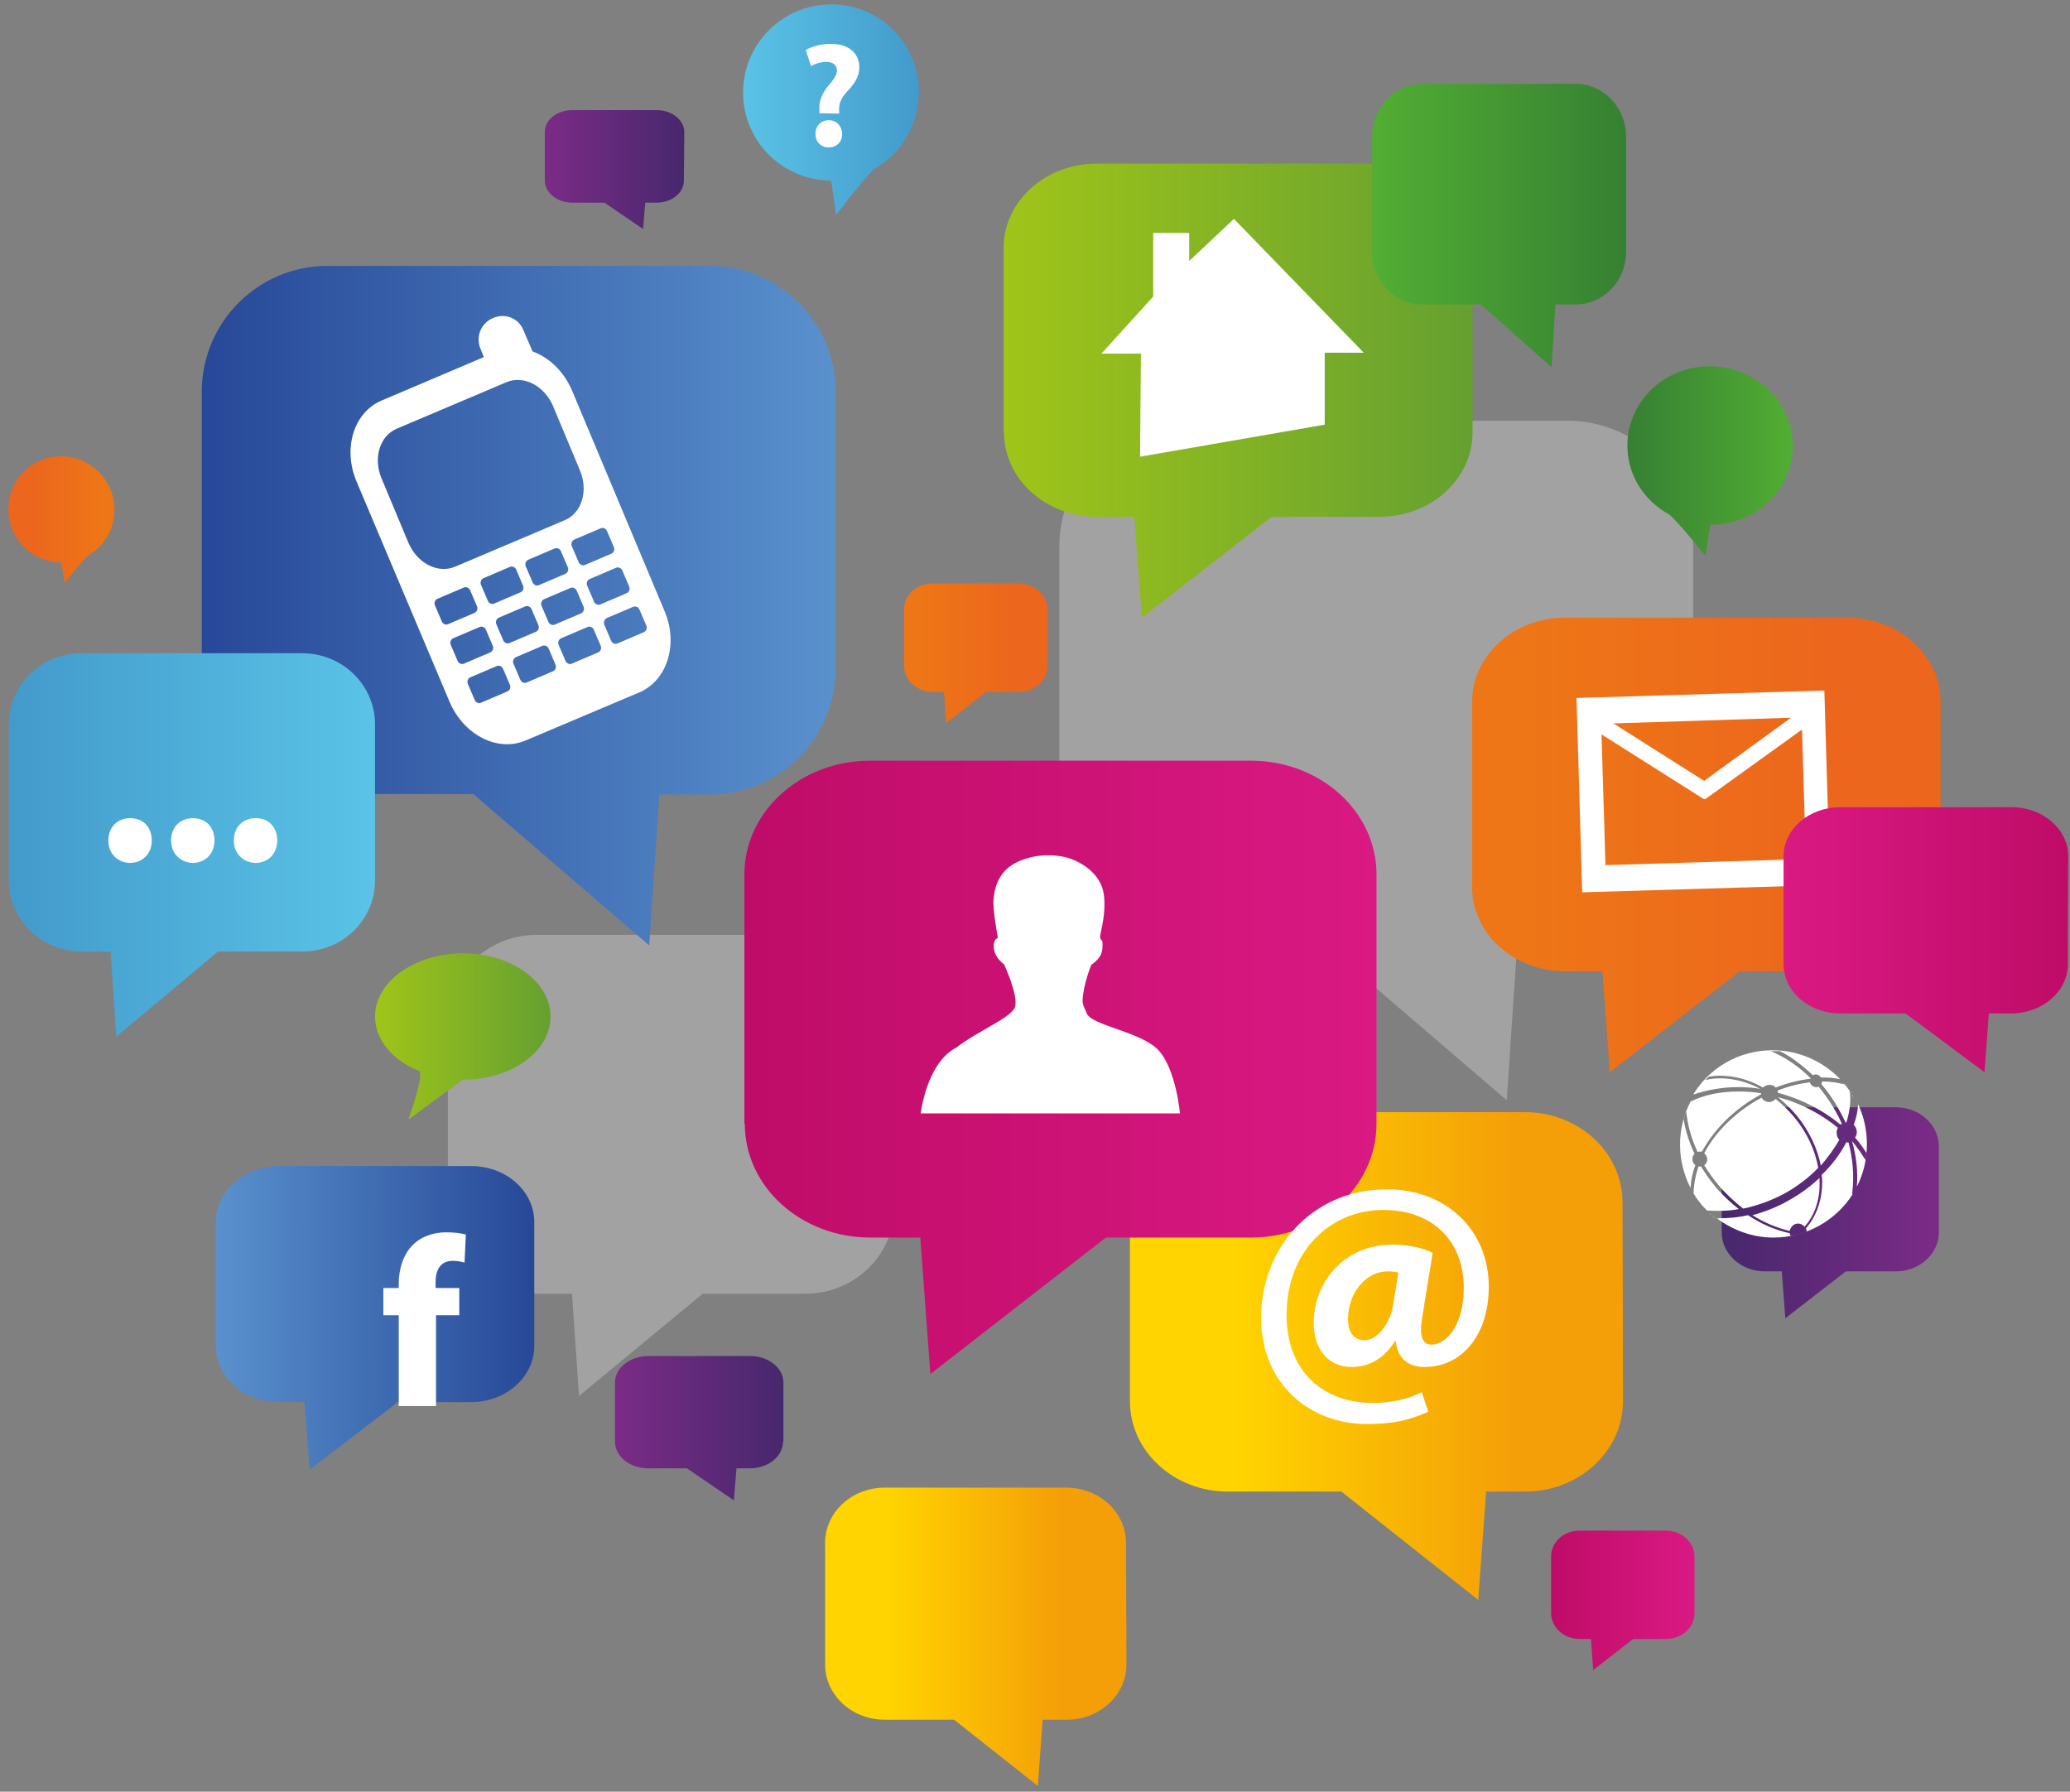 <?xml version="1.0" encoding="utf-8"?>
<!-- Generator: Adobe Illustrator 28.1.0, SVG Export Plug-In . SVG Version: 6.00 Build 0)  -->
<svg version="1.1" id="Calque_1" xmlns="http://www.w3.org/2000/svg" xmlns:xlink="http://www.w3.org/1999/xlink" x="0px" y="0px"
	 width="471.9px" height="408.4px" viewBox="0 0 471.9 408.4" style="enable-background:new 0 0 471.9 408.4;" xml:space="preserve"
	>
<rect x="0" y="0" width="471.9" height="408.4" fill="#808080" stroke="none"/>
<style type="text/css">
	.st0{display:none;fill:url(#SVGID_1_);}
	.st1{opacity:0.38;fill:#DCDCDC;enable-background:new    ;}
	.st2{fill:url(#SVGID_00000173848566836832301840000007158228805785692077_);}
	.st3{fill:#FFFFFF;}
	.st4{fill:url(#SVGID_00000127744212535075492770000012240135939398293643_);}
	.st5{fill:url(#SVGID_00000127728989290240141340000017477980512736540339_);}
	.st6{fill:url(#SVGID_00000083787218350268932240000012674951237266431389_);}
	.st7{fill:url(#SVGID_00000178169115144480163820000015985053900864128943_);}
	.st8{fill:url(#SVGID_00000165940501363038221700000007659541900735641515_);}
	.st9{fill:url(#SVGID_00000005987491982594571180000010346103929137818042_);}
	.st10{fill:url(#SVGID_00000026133962046960906220000011715436629631635377_);}
	.st11{fill:url(#SVGID_00000103225880655326499480000015251419392568774281_);}
	.st12{fill:url(#SVGID_00000091693571574184038360000002960434046489143728_);}
	.st13{fill:url(#SVGID_00000137113792859238220700000017782307632335173561_);}
	.st14{fill:url(#SVGID_00000060709194299131438800000010092180343961951372_);}
	.st15{fill:url(#SVGID_00000052792744151899367030000008434463798192045198_);}
	.st16{fill:url(#SVGID_00000037670584767655518450000003999250572514448797_);}
	.st17{fill:url(#SVGID_00000054954038728653115030000008742384005362841490_);}
	.st18{fill:url(#SVGID_00000020370002542146676470000010841922360221573013_);}
	.st19{fill:url(#SVGID_00000095328091695007179070000015888112543558665900_);}
	.st20{fill:url(#SVGID_00000029732228755728498840000008094545686190693773_);}
	.st21{fill:url(#SVGID_00000016774803039574906900000002854893085827424167_);}
</style>
<radialGradient id="SVGID_1_" cx="131.465" cy="426.16" r="283.465" gradientTransform="matrix(1 0 0 -1 108 643.13)" gradientUnits="userSpaceOnUse">
	<stop  offset="0.215" style="stop-color:#FFFFFF"/>
	<stop  offset="1" style="stop-color:#D6D6D6"/>
</radialGradient>
<rect x="-44" y="-66.5" class="st0" width="566.9" height="566.9"/>
<path class="st1" d="M386,187.7c0,15.8-12.8,28.7-28.7,28.7h-11.5l-2.3,34.4l-40.1-34.4h-33.2c-15.8,0-28.7-12.8-28.7-28.7v-63.1
	c0-15.8,12.8-28.7,28.7-28.7h87.1c15.8,0,28.7,12.8,28.7,28.7V187.7z"/>
<path class="st1" d="M102.1,275.4c0,10.7,9,19.5,20.2,19.5h8.1l1.6,23.3l28.2-23.3h23.4c11.1,0,20.2-8.7,20.2-19.5v-42.8
	c0-10.7-9-19.5-20.2-19.5h-61.3c-11.1,0-20.2,8.7-20.2,19.5V275.4z"/>
<linearGradient id="SVGID_00000135675311505408756590000016916350854375954592_" gradientUnits="userSpaceOnUse" x1="46.031" y1="294.988" x2="190.496" y2="294.988" gradientTransform="matrix(1 0 0 -1 0 433.009)">
	<stop  offset="0" style="stop-color:#274898"/>
	<stop  offset="1" style="stop-color:#5991CD"/>
</linearGradient>
<path style="fill:url(#SVGID_00000135675311505408756590000016916350854375954592_);" d="M190.5,152.4c0,15.8-12.8,28.7-28.7,28.7
	h-11.5l-2.3,34.4L107.9,181H74.7C58.9,181,46,168.2,46,152.4V89.3c0-15.8,12.8-28.7,28.7-28.7h87.1c15.8,0,28.7,12.8,28.7,28.7
	V152.4z"/>
<path class="st3" d="M121.4,80.1l-2.1-4.9c-1.1-2.7-4.2-3.9-6.9-2.7c-2.7,1.1-4,4.2-2.9,6.9l0.8,2l-23.3,9.9
	c-6.4,2.7-8.9,11-5.7,18.5l21.2,50.2c3.2,7.5,10.9,11.5,17.3,8.8l26-11c6.3-2.7,8.9-11,5.7-18.5L130.4,89
	C128.5,84.6,125.2,81.5,121.4,80.1z M87,109.1c-2-4.7-0.4-9.8,3.5-11.4l25-10.6c3.9-1.6,8.6,0.8,10.6,5.5l6.1,14.6
	c2,4.7,0.4,9.8-3.5,11.4l-25,10.6c-3.9,1.6-8.6-0.8-10.6-5.5L87,109.1z M102.8,147.1c-0.3-0.6-0.1-1.3,0.5-1.6l6.1-2.6
	c0.5-0.2,1.2,0.1,1.4,0.7l1.5,3.5c0.3,0.6,0.1,1.3-0.5,1.6l-6.1,2.6c-0.5,0.2-1.2-0.1-1.4-0.7L102.8,147.1z M116.2,156
	c0.3,0.6,0.1,1.3-0.5,1.6l-6.1,2.6c-0.5,0.2-1.2-0.1-1.4-0.7l-1.5-3.5c-0.3-0.6-0.1-1.3,0.5-1.6l6.1-2.6c0.5-0.2,1.2,0.1,1.4,0.7
	L116.2,156z M108.7,138.1c0.3,0.6,0.1,1.3-0.5,1.6l-6.1,2.6c-0.5,0.2-1.2-0.1-1.4-0.7l-1.5-3.5c-0.3-0.6-0.1-1.3,0.5-1.6l6.1-2.6
	c0.5-0.2,1.2,0.1,1.4,0.7L108.7,138.1z M113.2,142.4c-0.3-0.6-0.1-1.3,0.5-1.6l6.1-2.6c0.5-0.2,1.2,0.1,1.4,0.7l1.5,3.5
	c0.3,0.6,0.1,1.3-0.5,1.6l-6.1,2.6c-0.5,0.2-1.2-0.1-1.4-0.7L113.2,142.4z M126.6,151.4c0.3,0.6,0.1,1.3-0.5,1.6l-6.1,2.6
	c-0.5,0.2-1.2-0.1-1.4-0.7l-1.5-3.5c-0.3-0.6-0.1-1.3,0.5-1.6l6.1-2.6c0.5-0.2,1.2,0.1,1.4,0.7L126.6,151.4z M119.2,133.4
	c0.3,0.6,0.1,1.3-0.5,1.6l-6.1,2.6c-0.5,0.2-1.2-0.1-1.4-0.7l-1.5-3.5c-0.3-0.6-0.1-1.3,0.5-1.6l6.1-2.6c0.5-0.2,1.2,0.1,1.4,0.7
	L119.2,133.4z M123.5,138.2c-0.3-0.6-0.1-1.3,0.5-1.6l6.1-2.6c0.5-0.2,1.2,0.1,1.4,0.7l1.5,3.5c0.3,0.6,0.1,1.3-0.5,1.6l-6.1,2.6
	c-0.5,0.2-1.2-0.1-1.4-0.7L123.5,138.2z M136.9,147.1c0.3,0.6,0.1,1.3-0.5,1.6l-6.1,2.6c-0.5,0.2-1.2-0.1-1.4-0.7l-1.5-3.5
	c-0.3-0.6-0.1-1.3,0.5-1.6l6.1-2.6c0.5-0.2,1.2,0.1,1.4,0.7L136.9,147.1z M129.4,129.2c0.3,0.6,0.1,1.3-0.5,1.6l-6.1,2.6
	c-0.5,0.2-1.2-0.1-1.4-0.7l-1.5-3.5c-0.3-0.6-0.1-1.3,0.5-1.6l6.1-2.6c0.5-0.2,1.2,0.1,1.4,0.7L129.4,129.2z M133.9,133.6
	c-0.3-0.6-0.1-1.3,0.5-1.6l6.1-2.6c0.5-0.2,1.2,0.1,1.4,0.7l1.5,3.5c0.3,0.6,0.1,1.3-0.5,1.6l-6.1,2.6c-0.5,0.2-1.2-0.1-1.4-0.7
	L133.9,133.6z M147.3,142.5c0.3,0.6,0.1,1.3-0.5,1.6l-6.1,2.6c-0.5,0.2-1.2-0.1-1.4-0.7l-1.5-3.5c-0.3-0.6,0-1.3,0.5-1.6l6.1-2.6
	c0.5-0.2,1.2,0.1,1.4,0.7L147.3,142.5z M139.9,124.6c0.3,0.6,0.1,1.3-0.5,1.6l-6.1,2.6c-0.5,0.2-1.2-0.1-1.4-0.7l-1.5-3.5
	c-0.3-0.6-0.1-1.3,0.5-1.6l6.1-2.6c0.5-0.2,1.2,0.1,1.4,0.7L139.9,124.6z"/>
<linearGradient id="SVGID_00000102522662730652598790000009052275100221189804_" gradientUnits="userSpaceOnUse" x1="271.36" y1="854.85" x2="595.846" y2="854.85" gradientTransform="matrix(-0.329 0 0 -0.296 531.477 445.983)">
	<stop  offset="0.209" style="stop-color:#EC661D"/>
	<stop  offset="0.883" style="stop-color:#EE7617"/>
</linearGradient>
<path style="fill:url(#SVGID_00000102522662730652598790000009052275100221189804_);" d="M335.6,202.2c0,10.6,9.5,19.2,21.2,19.2
	h8.5l1.7,23l29.6-23h24.6c11.7,0,21.2-8.6,21.2-19.2V160c0-10.6-9.5-19.2-21.2-19.2h-64.4c-11.7,0-21.2,8.6-21.2,19.2L335.6,202.2
	L335.6,202.2z"/>
<linearGradient id="SVGID_00000060742087559937949360000016651485626647669894_" gradientUnits="userSpaceOnUse" x1="595.843" y1="1204.207" x2="920.326" y2="1204.207" gradientTransform="matrix(-0.329 0 0 -0.296 531.477 445.983)">
	<stop  offset="0" style="stop-color:#65A030"/>
	<stop  offset="1" style="stop-color:#A0C519"/>
</linearGradient>
<path style="fill:url(#SVGID_00000060742087559937949360000016651485626647669894_);" d="M228.9,98.6c0,10.6,9.5,19.2,21.2,19.2h8.5
	l1.7,23l29.6-23h24.6c11.7,0,21.2-8.6,21.2-19.2V56.5c0-10.6-9.5-19.2-21.2-19.2H250c-11.7,0-21.2,8.6-21.2,19.2V98.6z"/>
<g>
	<polygon class="st3" points="259.9,104.1 260.1,80.6 251.1,80.6 262.9,67.6 262.9,53.1 271.1,53.1 271.1,59.5 281.3,49.9 
		310.9,80.4 302,80.4 302,96.8 	"/>
	<g>
		<rect x="273" y="73" class="st3" width="6.5" height="4.6"/>
		<rect x="282.7" y="73" class="st3" width="6.5" height="4.6"/>
		<rect x="273" y="79.4" class="st3" width="6.5" height="4.6"/>
		<rect x="282.7" y="79.4" class="st3" width="6.5" height="4.6"/>
	</g>
</g>
<path class="st3" d="M359.4,159.1l1.3,44.3l56.5-1.7l-1.3-44.3L359.4,159.1z M408.3,163.6L388.5,178l-20.7-13.1L408.3,163.6z
	 M366,197.2l-0.9-29.8l23.4,14.8l0.1-0.1l0.1,0.1l22.1-15.9l0.9,29.5L366,197.2z"/>
<linearGradient id="SVGID_00000081606924656613060130000011850954588306391464_" gradientUnits="userSpaceOnUse" x1="226.474" y1="240.412" x2="308.067" y2="240.412" gradientTransform="matrix(-1.024 0 0 -1 317.289 433.009)">
	<stop  offset="0" style="stop-color:#5AC3E6"/>
	<stop  offset="1" style="stop-color:#439ACB"/>
</linearGradient>
<path style="fill:url(#SVGID_00000081606924656613060130000011850954588306391464_);" d="M2,200.7c0,8.9,7.4,16.2,16.6,16.2h6.6
	l1.3,19.4l23.2-19.4h19.2c9.2,0,16.6-7.2,16.6-16.2v-35.6c0-8.9-7.4-16.2-16.6-16.2H18.6c-9.2,0-16.6,7.2-16.6,16.2V200.7z"/>
<linearGradient id="SVGID_00000075841601987348210240000009962583976100773262_" gradientUnits="userSpaceOnUse" x1="257.653" y1="123.89" x2="369.969" y2="123.89" gradientTransform="matrix(1 0 0 -1 0 433.009)">
	<stop  offset="0.209" style="stop-color:#FFD400"/>
	<stop  offset="0.791" style="stop-color:#F49E08"/>
</linearGradient>
<path style="fill:url(#SVGID_00000075841601987348210240000009962583976100773262_);" d="M370,319.4c0,11.4-10,20.6-22.3,20.6h-8.9
	l-1.8,24.7L305.8,340h-25.9c-12.3,0-22.3-9.2-22.3-20.6v-45.3c0-11.4,10-20.6,22.3-20.6h67.7c12.3,0,22.3,9.2,22.3,20.6L370,319.4
	L370,319.4z"/>
<linearGradient id="SVGID_00000141453450734040269360000001297362427052470421_" gradientUnits="userSpaceOnUse" x1="662.005" y1="683.848" x2="1100.052" y2="683.848" gradientTransform="matrix(-0.329 0 0 -0.296 531.477 445.983)">
	<stop  offset="0" style="stop-color:#DA1983"/>
	<stop  offset="1" style="stop-color:#BF0C68"/>
</linearGradient>
<path style="fill:url(#SVGID_00000141453450734040269360000001297362427052470421_);" d="M169.8,256.2c0,14.3,12.8,25.9,28.6,25.9
	h11.4l2.3,31.1l40-31.1h33.1c15.8,0,28.6-11.6,28.6-25.9v-56.9c0-14.3-12.8-25.9-28.6-25.9h-86.9c-15.8,0-28.6,11.6-28.6,25.9V256.2
	z"/>
<linearGradient id="SVGID_00000003100039547472775160000013212771313884299185_" gradientUnits="userSpaceOnUse" x1="535.423" y1="327.855" x2="571.598" y2="327.855" gradientTransform="matrix(-1.043 0 0 -1 967.445 433.009)">
	<stop  offset="0" style="stop-color:#52AE33"/>
	<stop  offset="1" style="stop-color:#368033"/>
</linearGradient>
<path style="fill:url(#SVGID_00000003100039547472775160000013212771313884299185_);" d="M371,101.6c0,6.7,3.8,12.5,9.4,15.6
	c1.3,0.7,8.4,9.5,8.4,9.5l1.1-7.1c0,0,1.6-0.1,2.4-0.1c9.3-1.1,16.4-8.7,16.4-17.9c0-10-8.4-18.1-18.9-18.1S371,91.6,371,101.6z"/>
<path class="st3" d="M247.7,230.9c-0.2-0.7-1-1.8-0.9-3c0.2-3.7,2-8,2-8s1.2-0.7,2-2c0.8-1.3,0.5-3.4,0.5-3.4s-0.6-0.4-0.5-1.1
	c0.2-1.6,1.3-4.9,0.9-9c-0.5-5.8-6.3-8.4-8.8-9c-2.5-0.6-6.7-0.9-11,1.1c-4.3,2-5.2,6-5.4,8.5c-0.2,2.6,1,8.8,1,8.8
	s-1.2,0.2-0.9,2.5c0.3,2.2,2.3,3.5,2.3,3.5s3.3,7.1,2.5,9.7c-0.8,2.5-8.2,5.3-13.4,9.3c-6.8,3.5-8.1,15-8.1,15h59.1
	c0,0-0.9-10.1-4.9-14.4C260.1,235.1,248.7,233.8,247.7,230.9z"/>
<linearGradient id="SVGID_00000168116841196150354470000001697635142240147135_" gradientUnits="userSpaceOnUse" x1="188.093" y1="59.867" x2="256.809" y2="59.867" gradientTransform="matrix(1 0 0 -1 0 433.009)">
	<stop  offset="0.209" style="stop-color:#FFD400"/>
	<stop  offset="0.791" style="stop-color:#F49E08"/>
</linearGradient>
<path style="fill:url(#SVGID_00000168116841196150354470000001697635142240147135_);" d="M256.8,379.4c0,7-6.1,12.6-13.6,12.6h-5.5
	l-1.1,15.1l-19.1-15.1h-15.8c-7.5,0-13.6-5.6-13.6-12.6v-27.7c0-7,6.1-12.6,13.6-12.6h41.4c7.5,0,13.6,5.6,13.6,12.6L256.8,379.4
	L256.8,379.4z"/>
<linearGradient id="SVGID_00000131341527865680333920000004149876511166702243_" gradientUnits="userSpaceOnUse" x1="1.983" y1="314.485" x2="26.093" y2="314.485" gradientTransform="matrix(1 0 0 -1 0 433.009)">
	<stop  offset="0.209" style="stop-color:#EC661D"/>
	<stop  offset="0.883" style="stop-color:#EE7617"/>
</linearGradient>
<path style="fill:url(#SVGID_00000131341527865680333920000004149876511166702243_);" d="M26.1,116.2c0,4.5-2.4,8.3-6,10.4
	c-0.8,0.5-5.4,6.3-5.4,6.3l-0.7-4.7c0,0-1,0-1.6-0.1c-5.9-0.8-10.5-5.8-10.5-12c0-6.7,5.4-12.1,12.1-12.1
	C20.7,104.1,26.1,109.5,26.1,116.2z"/>
<g>
	<path class="st3" d="M325.6,321.8c-4.6,2.1-8.6,2.8-14.1,2.8c-12.8,0-24-9.1-24-24.2c0-15.7,11.4-29.3,28.7-29.3
		c13.5,0,23.2,9.3,23.2,22.2c0,11.2-6.3,18.3-14.6,18.3c-3.6,0-6.2-1.8-6.6-5.9h-0.2c-2.4,3.9-5.8,5.9-9.9,5.9c-5,0-8.6-3.7-8.6-10
		c0-9.4,6.9-17.9,18-17.9c3.4,0,7.2,0.8,9.1,1.9l-2.3,14.2c-0.8,4.5-0.2,6.6,1.9,6.7c3.3,0.1,7.5-4.1,7.5-13
		c0-10-6.5-17.7-18.4-17.7c-11.8,0-22,9.2-22,23.9c0,12.8,8.2,20.1,19.7,20.1c3.9,0,8.1-0.8,11.1-2.5L325.6,321.8z M318.8,290.1
		c-0.6-0.2-1.4-0.3-2.4-0.3c-5.1,0-9.1,5-9.1,10.9c0,2.9,1.3,4.8,3.8,4.8c2.8,0,5.8-3.6,6.5-8.1L318.8,290.1z"/>
</g>
<linearGradient id="SVGID_00000103243697985133151060000010658361720532895925_" gradientUnits="userSpaceOnUse" x1="169.301" y1="408.076" x2="209.462" y2="408.076" gradientTransform="matrix(1 0 0 -1 0 433.009)">
	<stop  offset="0" style="stop-color:#5AC3E6"/>
	<stop  offset="1" style="stop-color:#439ACB"/>
</linearGradient>
<path style="fill:url(#SVGID_00000103243697985133151060000010658361720532895925_);" d="M209.5,21c0,7.4-4,13.9-10,17.4
	c-1.4,0.8-8.9,10.6-8.9,10.6l-1.1-7.8c0,0-1.7-0.1-2.6-0.2c-9.9-1.3-17.5-9.7-17.5-19.9c0-11.1,9-20.1,20.1-20.1
	C200.5,0.9,209.5,9.9,209.5,21z"/>
<linearGradient id="SVGID_00000111151219878862828600000016408084843605742770_" gradientUnits="userSpaceOnUse" x1="-357.874" y1="782.099" x2="-168.769" y2="782.099" gradientTransform="matrix(0.343 0 0 -0.296 529.323 445.983)">
	<stop  offset="0" style="stop-color:#DA1983"/>
	<stop  offset="1" style="stop-color:#BF0C68"/>
</linearGradient>
<path style="fill:url(#SVGID_00000111151219878862828600000016408084843605742770_);" d="M471.4,219.8c0,6.2-5.8,11.2-12.9,11.2
	h-5.1l-1,13.4l-18-13.4h-14.9c-7.1,0-12.9-5-12.9-11.2v-24.6c0-6.2,5.8-11.2,12.9-11.2h39.1c7.1,0,12.9,5,12.9,11.2L471.4,219.8
	L471.4,219.8z"/>
<linearGradient id="SVGID_00000178893735468159071560000011273202068712661652_" gradientUnits="userSpaceOnUse" x1="272.12" y1="572.112" x2="422.655" y2="572.112" gradientTransform="matrix(-0.329 0 0 -0.296 531.477 445.983)">
	<stop  offset="0" style="stop-color:#7B2B86"/>
	<stop  offset="1" style="stop-color:#47286D"/>
</linearGradient>
<path style="fill:url(#SVGID_00000178893735468159071560000011273202068712661652_);" d="M392.5,280.9c0,4.9,4.4,8.9,9.8,8.9h3.9
	l0.8,10.7l13.8-10.7h11.4c5.4,0,9.8-4,9.8-8.9v-19.6c0-4.9-4.4-8.9-9.8-8.9h-29.9c-5.4,0-9.8,4-9.8,8.9V280.9z"/>
<g>
	<path class="st3" d="M424.1,262.6c-0.6-0.8-1.2-1.7-1.9-2.5c1,3.5,1.4,7,1.1,10.4c1.5-2.9,2.3-6.2,2.3-9.7c0-3.2-0.7-6.3-2-9.1
		c-0.1,1.6-0.4,3.1-1,4.7c0.4,0.4,0.7,1,0.7,1.6c0,0.5-0.1,0.9-0.4,1.3c0.7,0.8,1.4,1.7,2,2.6c0.2,0.3,0.4,0.6,0.6,0.9
		c-0.1,0.5-0.1,1.1-0.2,1.6C424.9,263.9,424.5,263.2,424.1,262.6z"/>
	<path class="st3" d="M422.2,249.4c-0.1-0.1-0.1-0.2-0.2-0.3C422.1,249.2,422.2,249.3,422.2,249.4z"/>
	<path class="st3" d="M422.2,249.5c0.1,0.2,0.2,0.4,0.3,0.6C422.5,249.8,422.4,249.7,422.2,249.5z"/>
	<path class="st3" d="M423.1,250.9c0-0.1-0.1-0.1-0.1-0.2C423,250.7,423,250.8,423.1,250.9z"/>
	<path class="st3" d="M423.5,251.8c0-0.1-0.1-0.2-0.1-0.3C423.4,251.6,423.5,251.7,423.5,251.8z"/>
	<path class="st3" d="M423.3,251.3c0-0.1-0.1-0.2-0.1-0.2C423.2,251.2,423.2,251.2,423.3,251.3z"/>
	<path class="st3" d="M419.3,259.8c-0.4-0.4-0.6-1-0.6-1.6c0-0.4,0.1-0.8,0.3-1.1c-3-2.5-6.5-4.5-10.4-6c-1.1-0.4-2.2-0.7-3.3-1
		c1.5,1.2,3,2.6,4.3,4.2c2.8,3.4,4.7,7.4,5.5,11.4C416.7,263.8,418.2,261.8,419.3,259.8z"/>
	<path class="st3" d="M409.9,278.9c0.6,0,1.1,0.3,1.5,0.7c2.4-2.7,3.6-6.4,3.4-10.5c0-0.2,0-0.4,0-0.6c-2,1.9-4.3,3.6-6.8,5
		c-2.7,1.6-5.6,2.7-8.5,3.5c2.7,1.7,5.6,2.9,8.5,3.6C408.2,279.6,409,278.9,409.9,278.9z"/>
	<path class="st3" d="M388.5,265.6c1,1.6,2.1,3.2,3.4,4.7c1.7,2,3.6,3.7,5.5,5.2c3.3-0.7,6.6-1.9,9.7-3.6c2.8-1.6,5.3-3.5,7.4-5.7
		c-0.7-4.1-2.6-8.1-5.5-11.6c-1.3-1.5-2.7-2.9-4.2-4.1c-0.4,0.4-0.9,0.7-1.5,0.7c-0.7,0-1.4-0.4-1.7-1c-0.8,0.4-1.6,0.9-2.4,1.4
		c-4.8,3.1-8.5,7.1-10.7,11.3c0.4,0.3,0.7,0.8,0.7,1.4C389.2,264.8,389,265.3,388.5,265.6z"/>
	<path class="st3" d="M420.3,246.8c0.1,0.1,0.1,0.2,0.2,0.3C420.4,247,420.3,246.9,420.3,246.8z"/>
	<path class="st3" d="M421.8,248.7c0.1,0.1,0.1,0.2,0.2,0.3C421.9,248.9,421.8,248.8,421.8,248.7z"/>
	<path class="st3" d="M420.9,255.9c0.8-2.5,1.1-4.9,0.8-7.2c-0.4-0.5-0.7-1-1.1-1.5c-1.6-0.4-3.3-0.7-5.2-0.7c0,0,0,0,0,0
		c0,0.2-0.1,0.4-0.2,0.6c1.3,1.5,2.5,3.2,3.5,4.9c0.7,1.2,1.4,2.5,2,3.8C420.7,255.9,420.8,255.9,420.9,255.9z"/>
	<path class="st3" d="M419.9,256.2c-0.5-1.2-1.2-2.5-1.9-3.7c-1-1.7-2.2-3.3-3.4-4.8c-0.2,0.1-0.4,0.1-0.6,0.1
		c-0.7,0-1.2-0.5-1.4-1.1c-2.4,0.3-4.9,0.9-7.4,1.9c0.1,0.2,0.1,0.3,0.1,0.5c1.2,0.3,2.3,0.7,3.5,1.1c4,1.5,7.7,3.6,10.7,6.1
		C419.7,256.3,419.8,256.2,419.9,256.2z"/>
	<path class="st3" d="M422.8,250.4c0-0.1-0.1-0.1-0.1-0.2C422.7,250.3,422.8,250.4,422.8,250.4z"/>
	<path class="st3" d="M389.1,275.9c0.9,0.1,1.8,0.1,2.8,0.1c1.5,0,3-0.1,4.5-0.4c-1.8-1.4-3.5-3-5.1-4.8c-1.3-1.6-2.5-3.2-3.5-4.9
		c-0.1,0-0.2,0-0.3,0c-0.1,0-0.2,0-0.3,0c-0.7,2.1-1.1,4.2-1.1,6.2c1,1.6,2.1,3,3.5,4.2C389.5,276.2,389.3,276.1,389.1,275.9z"/>
	<path class="st3" d="M390.1,276.9c-0.2-0.1-0.3-0.3-0.4-0.4C389.8,276.6,390,276.7,390.1,276.9z"/>
	<path class="st3" d="M386.1,272.1c0-0.1-0.1-0.1-0.1-0.2C386,271.9,386.1,272,386.1,272.1z"/>
	<path class="st3" d="M422.3,271.5c0.4-3.6,0.1-7.4-0.9-11.1c-0.1,0-0.3,0-0.4,0c0,0,0,0-0.1,0c-1.4,2.7-3.3,5.2-5.6,7.4
		c0,0.4,0.1,0.8,0.1,1.1c0.1,4.4-1.2,8.2-3.7,11.1c0.1,0.2,0.1,0.4,0.2,0.7c-1.2,0.5-2.5,0.8-3.7,1c-0.1-0.2-0.2-0.4-0.2-0.6
		c-3.3-0.7-6.5-2.1-9.5-4.1c-2.2,0.5-4.4,0.7-6.5,0.7c0,0,0,0,0,0c-0.2,0-0.4,0-0.6,0c3.6,2.7,8.1,4.4,12.9,4.4
		c7.5,0,14.2-3.9,18-9.8C422.2,272.1,422.3,271.8,422.3,271.5z"/>
	<path class="st3" d="M390.7,277.4c-0.2-0.1-0.3-0.3-0.5-0.4C390.4,277.1,390.6,277.2,390.7,277.4z"/>
	<path class="st3" d="M385.9,271.7c-0.1-0.1-0.2-0.3-0.2-0.4C385.7,271.4,385.8,271.5,385.9,271.7z"/>
	<path class="st3" d="M391.2,277.7c-0.1-0.1-0.2-0.2-0.4-0.3C391,277.6,391.1,277.7,391.2,277.7z"/>
	<path class="st3" d="M385.7,250.3C385.8,250.3,385.8,250.3,385.7,250.3C385.8,250.3,385.8,250.3,385.7,250.3z"/>
	<path class="st3" d="M419.9,246.4c0.1,0.1,0.2,0.2,0.2,0.2C420.1,246.6,420,246.5,419.9,246.4z"/>
	<path class="st3" d="M386,249.9C386,249.9,386,249.8,386,249.9C386,249.8,386,249.9,386,249.9z"/>
	<path class="st3" d="M396.2,247.8c1.7,0,3.4,0.1,5.1,0.4c-3-1.6-6.1-2.4-9.2-2.4c-1.1,0-2.2,0.1-3.3,0.4c0.2-0.3,0.5-0.5,0.8-0.8
		c0.8-0.1,1.7-0.2,2.5-0.2c3.3,0,6.7,0.9,9.8,2.7c0.4-0.4,0.9-0.6,1.5-0.6c0.6,0,1.1,0.2,1.4,0.6c2.6-1,5.3-1.7,7.9-2
		c0,0,0-0.1,0.1-0.1c-2.7-2.7-5.8-4.8-9.1-6.2c0.7,0,1.3,0,2,0c0.9,0.4,1.7,0.9,2.5,1.4c1.8,1.2,3.5,2.6,5.1,4.1
		c0.2-0.1,0.4-0.2,0.6-0.2c0.5,0,1,0.3,1.2,0.7c0.1,0,0.1,0,0.2,0c1.5,0,2.9,0.1,4.2,0.4c0,0,0.1,0.1,0.1,0.1
		c-3.9-4.1-9.4-6.7-15.5-6.7c-7.7,0-14.4,4-18.1,10.1C389,248.5,392.5,247.8,396.2,247.8z"/>
	<path class="st3" d="M385.5,271.1c0-0.1-0.1-0.2-0.1-0.2C385.5,271,385.5,271,385.5,271.1z"/>
	<path class="st3" d="M385.5,250.7C385.5,250.7,385.5,250.7,385.5,250.7C385.5,250.7,385.5,250.7,385.5,250.7z"/>
	<path class="st3" d="M386.5,265.6c-0.4-0.3-0.7-0.8-0.7-1.4c0-0.5,0.2-0.9,0.5-1.2c-1.2-2.6-2.1-5.3-2.5-8c0.2-0.6,0.4-1.2,0.6-1.8
		c0.3,3.1,1.1,6.2,2.6,9.4c0.2-0.1,0.4-0.1,0.6-0.1c0.1,0,0.2,0,0.4,0c2.4-4.4,6.2-8.5,11-11.6c0.8-0.5,1.7-1,2.5-1.5
		c0-0.1,0-0.1,0-0.2c-1.7-0.3-3.5-0.4-5.2-0.4c-4.2,0-7.9,0.8-10.9,2.3c-1.5,2.9-2.4,6.2-2.4,9.8c0,3.6,0.9,6.9,2.4,9.9
		C385.5,269.1,385.8,267.4,386.5,265.6z"/>
</g>
<linearGradient id="SVGID_00000172440592336406003400000011352916538805376424_" gradientUnits="userSpaceOnUse" x1="890.089" y1="1002.345" x2="989.638" y2="1002.345" gradientTransform="matrix(-0.329 0 0 -0.296 531.477 445.983)">
	<stop  offset="0.209" style="stop-color:#EC661D"/>
	<stop  offset="0.883" style="stop-color:#EE7617"/>
</linearGradient>
<path style="fill:url(#SVGID_00000172440592336406003400000011352916538805376424_);" d="M206.1,151.8c0,3.2,2.9,5.9,6.5,5.9h2.6
	l0.5,7.1l9.1-7.1h7.5c3.6,0,6.5-2.6,6.5-5.9v-12.9c0-3.2-2.9-5.9-6.5-5.9h-19.7c-3.6,0-6.5,2.6-6.5,5.9L206.1,151.8L206.1,151.8z"/>
<linearGradient id="SVGID_00000065050432389080276760000008981021949350217602_" gradientUnits="userSpaceOnUse" x1="-602.023" y1="1725.687" x2="-277.612" y2="1725.687" gradientTransform="matrix(0.178 0 0 -0.185 420.154 370.288)">
	<stop  offset="0" style="stop-color:#52AE33"/>
	<stop  offset="1" style="stop-color:#368033"/>
</linearGradient>
<path style="fill:url(#SVGID_00000065050432389080276760000008981021949350217602_);" d="M370.7,57.4c0,6.6-5.1,12-11.5,12h-4.6
	l-0.9,14.3l-16.1-14.3h-13.3c-6.3,0-11.5-5.4-11.5-11.9V31.1c0-6.6,5.1-12,11.5-12h34.9c6.3,0,11.5,5.4,11.5,12L370.7,57.4
	L370.7,57.4z"/>
<linearGradient id="SVGID_00000017482828848067674680000014754677396806941578_" gradientUnits="userSpaceOnUse" x1="750.825" y1="359.507" x2="895.3" y2="359.507" gradientTransform="matrix(-0.502 0 0 -0.447 498.588 460.939)">
	<stop  offset="0" style="stop-color:#274898"/>
	<stop  offset="1" style="stop-color:#5991CD"/>
</linearGradient>
<path style="fill:url(#SVGID_00000017482828848067674680000014754677396806941578_);" d="M49.2,306.8c0,7.1,6.4,12.8,14.4,12.8h5.8
	l1.2,15.4l20.1-15.4h16.7c7.9,0,14.4-5.7,14.4-12.8v-28.2c0-7.1-6.4-12.8-14.4-12.8H63.6c-7.9,0-14.4,5.7-14.4,12.8V306.8z"/>
<linearGradient id="SVGID_00000161625997582531297970000012607519796023295407_" gradientUnits="userSpaceOnUse" x1="441.427" y1="274.02" x2="540.977" y2="274.02" gradientTransform="matrix(-0.329 0 0 -0.296 531.477 445.983)">
	<stop  offset="0" style="stop-color:#DA1983"/>
	<stop  offset="1" style="stop-color:#BF0C68"/>
</linearGradient>
<path style="fill:url(#SVGID_00000161625997582531297970000012607519796023295407_);" d="M353.6,367.7c0,3.2,2.9,5.9,6.5,5.9h2.6
	l0.5,7.1l9.1-7.1h7.5c3.6,0,6.5-2.6,6.5-5.9v-12.9c0-3.2-2.9-5.9-6.5-5.9h-19.7c-3.6,0-6.5,2.6-6.5,5.9L353.6,367.7L353.6,367.7z"/>
<linearGradient id="SVGID_00000041999517830479679520000006257399923253758890_" gradientUnits="userSpaceOnUse" x1="270.769" y1="196.702" x2="299.526" y2="196.702" gradientTransform="matrix(-1.39 0 0 -1 501.776 433.009)">
	<stop  offset="0" style="stop-color:#65A030"/>
	<stop  offset="1" style="stop-color:#A0C519"/>
</linearGradient>
<path style="fill:url(#SVGID_00000041999517830479679520000006257399923253758890_);" d="M85.5,231.7c0,5.3,4,10,10,12.4
	c1.4,0.6-2.4,11.1-2.4,11.1l12.4-9.1c0,0,1.7,0,2.6-0.1c9.8-0.9,17.4-6.9,17.4-14.3c0-7.9-8.9-14.4-20-14.4
	C94.4,217.4,85.5,223.8,85.5,231.7z"/>
<g>
	<path class="st3" d="M24.7,191.6c0-3,2-5.1,5-5.1s4.9,2.1,4.9,5.1c0,2.9-2,5.1-5,5.1C26.7,196.6,24.7,194.5,24.7,191.6z"/>
	<path class="st3" d="M39,191.6c0-3,2-5.1,5-5.1s4.9,2.1,4.9,5.1c0,2.9-2,5.1-5,5.1C41.1,196.6,39,194.5,39,191.6z"/>
	<path class="st3" d="M53.3,191.6c0-3,2-5.1,5-5.1s4.9,2.1,4.9,5.1c0,2.9-2,5.1-5,5.1C55.4,196.6,53.3,194.5,53.3,191.6z"/>
</g>
<linearGradient id="SVGID_00000101097325494261319560000009336170666771414715_" gradientUnits="userSpaceOnUse" x1="183.495" y1="406.271" x2="286.602" y2="406.271" gradientTransform="matrix(0.373 0 0 -0.296 71.656 445.983)">
	<stop  offset="0" style="stop-color:#7B2B86"/>
	<stop  offset="1" style="stop-color:#47286D"/>
</linearGradient>
<path style="fill:url(#SVGID_00000101097325494261319560000009336170666771414715_);" d="M178.5,328.6c0,3.4-3.4,6.1-7.6,6.1h-3
	l-0.6,7.3l-10.7-7.3h-8.8c-4.2,0-7.6-2.7-7.6-6.1v-13.4c0-3.4,3.4-6.1,7.6-6.1h23.2c4.2,0,7.6,2.7,7.6,6.1V328.6z"/>
<g>
	<path class="st3" d="M90.9,320.5v-20.7h-3.5v-6.2h3.5v-1c0-3.2,1-6.8,3.4-9c2.1-2,5-2.7,7.4-2.7c1.9,0,3.3,0.2,4.5,0.5l-0.3,6.4
		c-0.7-0.2-1.6-0.4-2.7-0.4c-2.8,0-3.9,2.1-3.9,4.8v1.4h5.4v6.2h-5.3v20.7L90.9,320.5L90.9,320.5z"/>
</g>
<linearGradient id="SVGID_00000181790454629976576290000002430045763137820554_" gradientUnits="userSpaceOnUse" x1="140.898" y1="1374.125" x2="226.092" y2="1374.125" gradientTransform="matrix(0.373 0 0 -0.296 71.656 445.983)">
	<stop  offset="0" style="stop-color:#7B2B86"/>
	<stop  offset="1" style="stop-color:#47286D"/>
</linearGradient>
<path style="fill:url(#SVGID_00000181790454629976576290000002430045763137820554_);" d="M155.9,41.2c0,2.8-2.8,5-6.3,5h-2.5l-0.5,6
	l-8.8-6h-7.3c-3.5,0-6.3-2.3-6.3-5V30.1c0-2.8,2.8-5,6.3-5h19.2c3.5,0,6.3,2.3,6.3,5L155.9,41.2L155.9,41.2z"/>
<g>
	<path class="st3" d="M186.8,25.8l0-0.9c-0.1-1.7,0.5-3.5,2-5.3c1.1-1.3,2-2.4,2-3.5c0-1.2-0.8-2-2.5-2c-1.1,0-2.5,0.4-3.4,1
		l-1.2-3.7c1.2-0.7,3.3-1.4,5.7-1.4c4.5,0,6.5,2.5,6.5,5.3c0,2.6-1.6,4.3-2.9,5.7c-1.3,1.4-1.8,2.7-1.7,4.3v0.6L186.8,25.8
		L186.8,25.8z M185.9,30.5c0-1.8,1.3-3.1,3-3.1c1.8,0,3,1.3,3.1,3.1c0,1.8-1.2,3.1-3.1,3.1C187.1,33.6,185.9,32.3,185.9,30.5z"/>
</g>
</svg>

